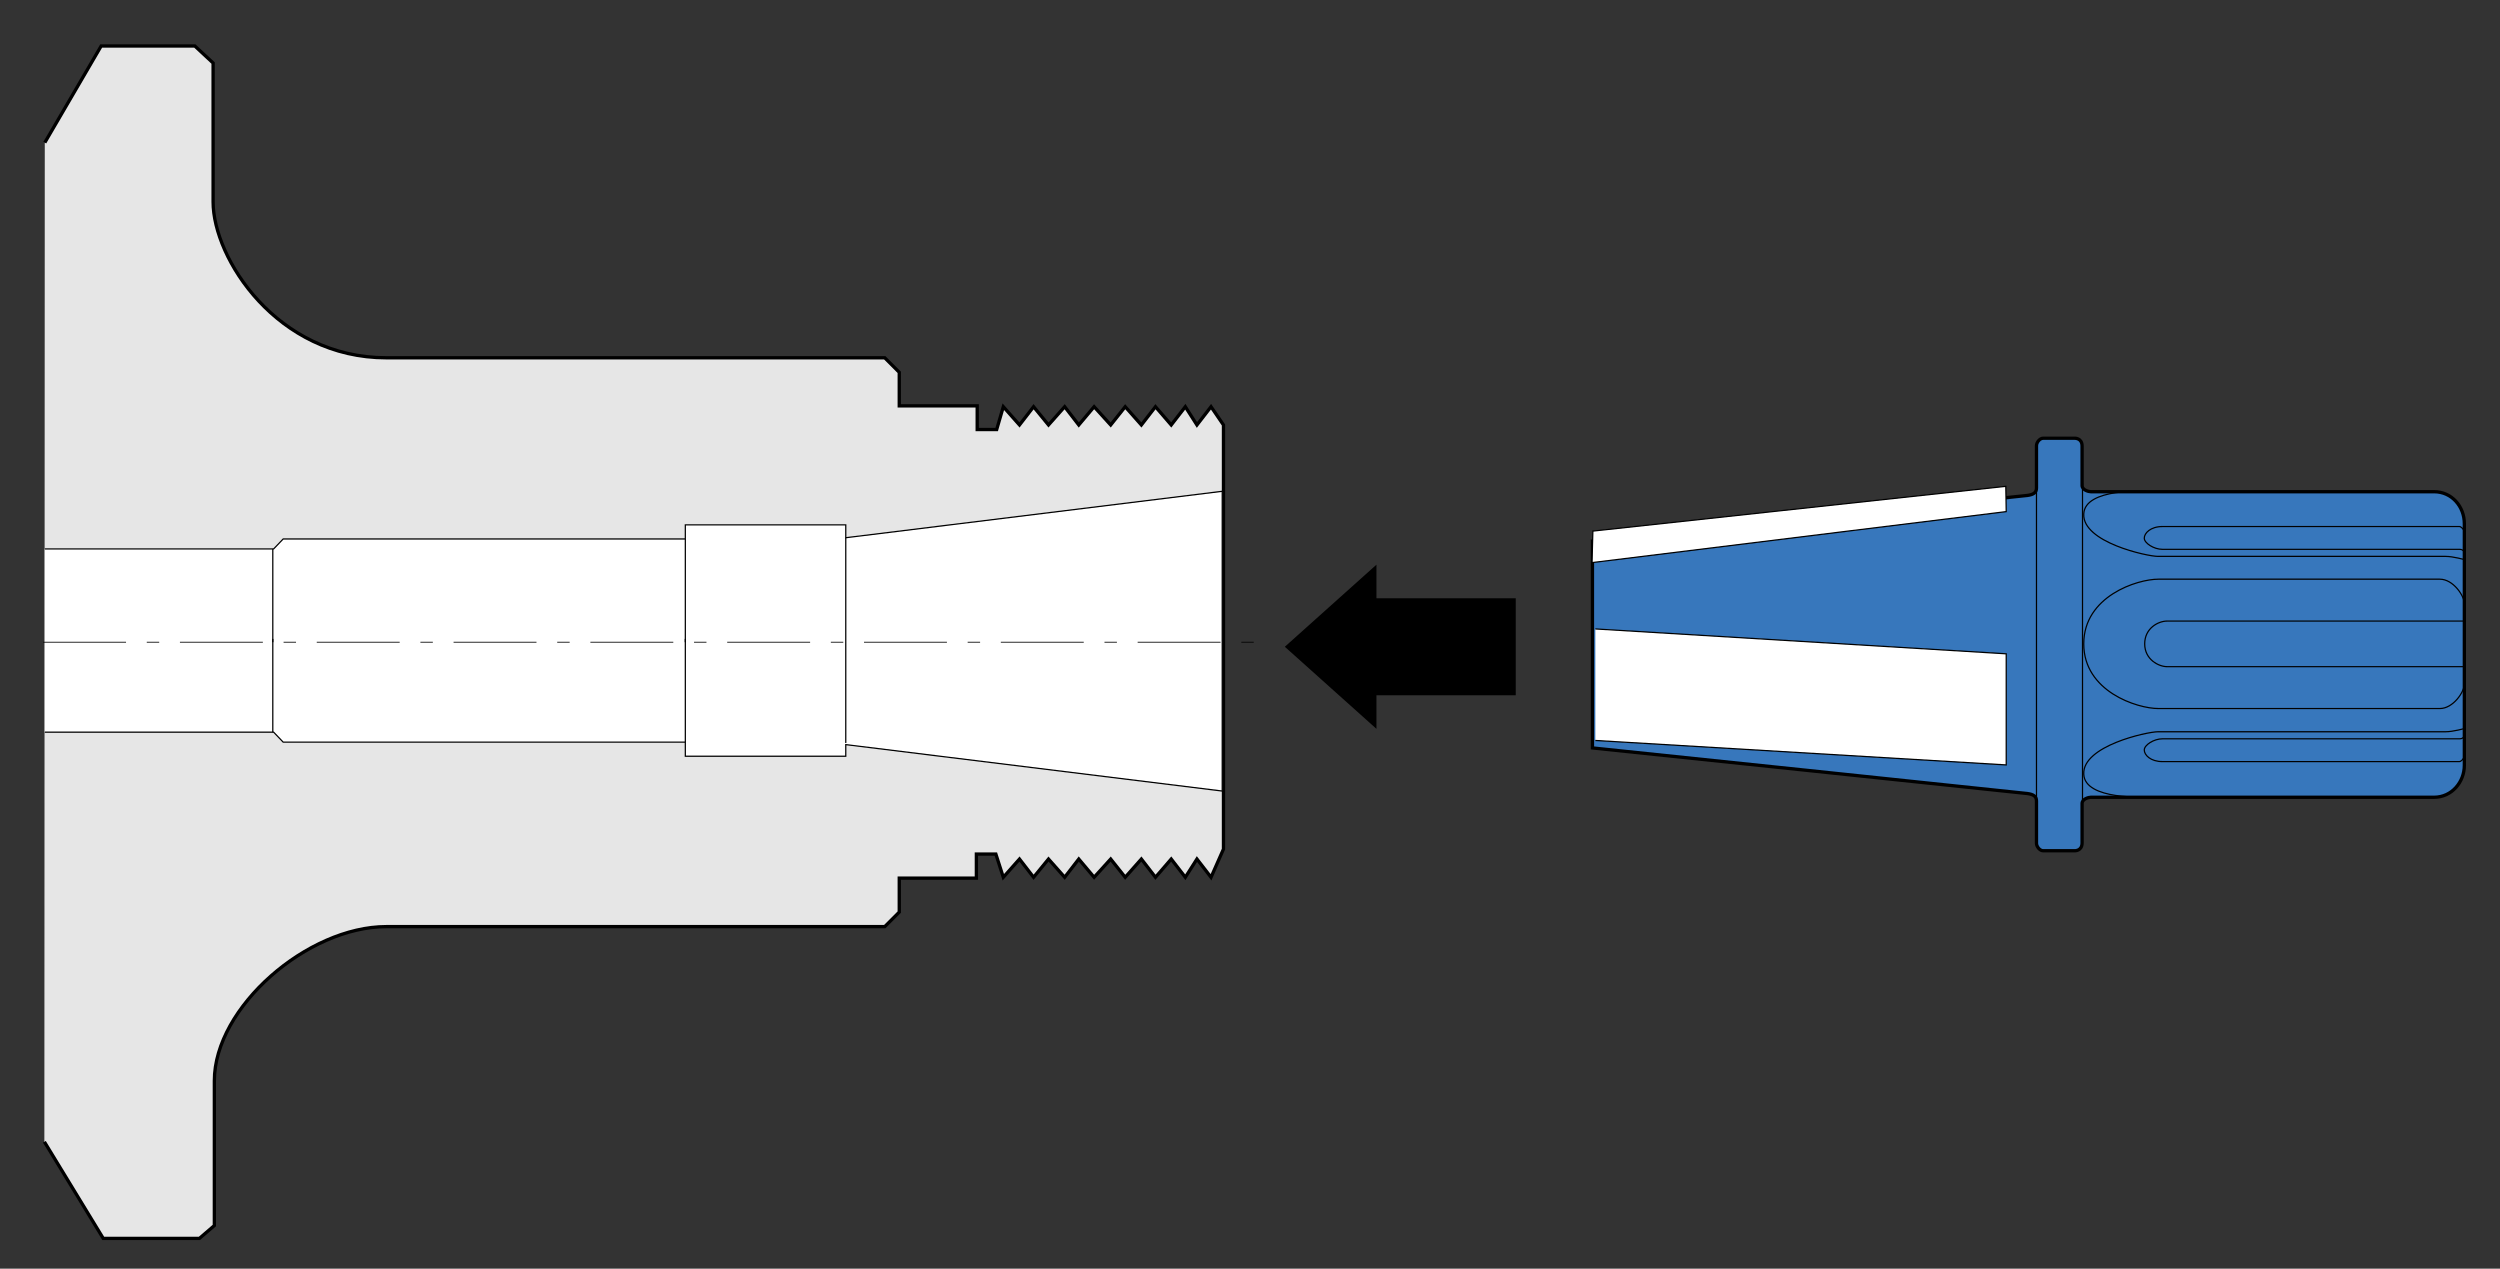 <?xml version="1.0" encoding="utf-8"?>
<!-- Generator: Adobe Illustrator 28.0.0, SVG Export Plug-In . SVG Version: 6.00 Build 0)  -->
<svg version="1.0" id="Layer_1" xmlns="http://www.w3.org/2000/svg" xmlns:xlink="http://www.w3.org/1999/xlink" x="0px" y="0px"
	 viewBox="0 0 603 306" enable-background="new 0 0 603 306" xml:space="preserve">
<rect x="0" y="0" width="603" height="306" fill="#333333" stroke="none"/>
<g>
	<path fill="#E6E6E6" stroke="#000000" stroke-width="0.8" d="M10.8,34.4l13.6-23.3H47l4.4,4.1v33.5c0,13.6,15.4,37.6,41.8,37.6
		h120.2l3.5,3.5v8.1h18.8v5.7h4.7l1.6-5.5l3.9,4.4l3.4-4.4l3.6,4.4l3.9-4.4l3.4,4.4l3.7-4.4l4,4.4l3.5-4.4l3.9,4.4l3.4-4.4l3.8,4.4
		l3.4-4.4l2.8,4.4l3.4-4.4l3,4.4v102.3l-3,6.8l-3.4-4.4l-2.8,4.4l-3.4-4.4l-3.8,4.4l-3.4-4.4l-3.9,4.4l-3.5-4.4l-4,4.4l-3.7-4.4
		l-3.4,4.4l-3.9-4.4l-3.6,4.4l-3.4-4.4l-3.9,4.4l-1.8-5.6h-4.7v5.8h-18.6v8.2l-3.5,3.5H93.2c-19,0-41.5,19.4-41.5,37.2
		c0,7,0,34.9,0,34.9l-3.6,3.1H24.9l-14.2-23.3"/>
	<g>
		<path fill="#3777BC" stroke="#000000" stroke-width="0.8" stroke-miterlimit="500" d="M594.4,184.6c0,4-3,7.7-7.3,7.7
			c-4.3,0-82.2,0-82.8,0c-0.5,0-2.1,0.4-2.1,1.5c0,1.1,0,7.5,0,9.5c0,2-1.8,1.9-1.8,1.9c-0.7,0-7.2,0-7.6,0c-0.8,0-1.6-1-1.6-1.8
			c0-0.8,0-9.2,0-10.2c0-1.1-0.7-1.6-2.2-1.8c-1.5-0.2-104.9-11-104.9-11v-49.9c0,0,103.4-10.8,104.9-11c1.5-0.2,2.2-0.7,2.2-1.8
			c0-1.1,0-9.5,0-10.2c0-0.8,0.8-1.8,1.6-1.8c0.4,0,6.9,0,7.6,0c0,0,1.8-0.1,1.8,1.9c0,2,0,8.4,0,9.5s1.6,1.5,2.1,1.5
			c0.5,0,78.5,0,82.8,0c4.3,0,7.3,3.6,7.3,7.7V184.6z"/>
		<path fill="none" stroke="#000000" stroke-width="0.3" stroke-miterlimit="500" d="M594.5,135c0,0-2.8-0.8-4.6-0.8
			c-1.8,0-66.8,0-69.4,0c-2.6,0-18.2-3.4-17.9-10.2c0.2-6.4,15.1-5.5,15.1-5.5"/>
		<path fill="none" stroke="#000000" stroke-width="0.3" stroke-miterlimit="500" d="M594.5,133.6c0,0-0.1-1.1-1.2-1.1
			c-1.1,0-69.5,0-71.7,0c-2.1,0-4.4-1.5-4.4-2.7c0-1.2,1.5-2.8,4.4-2.8c2.9,0,71.2,0,71.6,0c0.4,0,1,0.6,1.3,1.3"/>
		<path fill="none" stroke="#000000" stroke-width="0.3" stroke-miterlimit="500" d="M594.5,175.7c0,0-2.8,0.8-4.6,0.8
			c-1.8,0-66.8,0-69.4,0c-2.6,0-18.2,3.4-17.9,10.2c0.2,6.4,15.1,5.5,15.1,5.5"/>
		<path fill="none" stroke="#000000" stroke-width="0.3" stroke-miterlimit="500" d="M594.5,177.1c0,0-0.1,1.1-1.2,1.1
			c-1.1,0-69.5,0-71.7,0c-2.1,0-4.4,1.5-4.4,2.7c0,1.2,1.5,2.8,4.4,2.8c2.9,0,71.2,0,71.6,0c0.4,0,1-0.6,1.3-1.4"/>
		<path fill="none" stroke="#000000" stroke-width="0.3" stroke-miterlimit="500" d="M594.4,160.8c0,0-69.6,0-71.7,0
			c-2,0-5.4-1.7-5.4-5.5c0-3.8,3.3-5.5,5.4-5.5c2,0,71.7,0,71.7,0"/>
		<path fill="none" stroke="#000000" stroke-width="0.3" stroke-miterlimit="500" d="M594.4,165c0,1.9-2.7,5.9-5.9,5.9
			c-3.2,0-62.8,0-67.9,0c-5.1,0-18-4.1-18-15.6s12.9-15.6,18-15.6c5.1,0,64.7,0,67.9,0c3.2,0,5.9,4,5.9,5.9"/>
		<line fill="none" stroke="#000000" stroke-width="0.3" stroke-miterlimit="500" x1="502.3" y1="116.5" x2="502.3" y2="193.7"/>
		<line fill="none" stroke="#000000" stroke-width="0.3" stroke-miterlimit="500" x1="491.2" y1="116.5" x2="491.2" y2="193.7"/>
		<polyline fill="#FFFFFF" stroke="#000000" stroke-width="0.3" stroke-miterlimit="500" points="384.8,151.7 483.9,157.7 
			483.9,184.5 384.8,178.6 		"/>
		<polygon fill="#FFFFFF" stroke="#000000" stroke-width="0.3" stroke-miterlimit="500" points="483.8,117.3 384.2,128.1 384,135.7 
			483.9,123.4 		"/>
		<polygon points="332,144.3 332,136.2 309.9,156 332,175.8 332,167.7 365.6,167.7 365.6,144.3 		"/>
		<g>
			<polyline fill="#FFFFFF" stroke="#000000" stroke-width="0.3" points="10.8,176.6 66,176.6 68.3,179 165.3,179 165.3,182.4 
				204,182.4 204,179.6 294.8,190.8 294.8,118.5 204,129.7 204,126.6 165.3,126.6 165.3,130 68.3,130 66,132.4 10.8,132.4 			"/>
			<line fill="#FFFFFF" stroke="#000000" stroke-width="0.3" x1="204" y1="129.7" x2="204" y2="179.2"/>
			<line fill="none" stroke="#000000" stroke-width="0.3" x1="65.8" y1="132.4" x2="65.8" y2="154.9"/>
			<line fill="none" stroke="#000000" stroke-width="0.3" x1="165.3" y1="130" x2="165.3" y2="154.9"/>
			
				<line fill="none" stroke="#000000" stroke-width="0.2" stroke-dasharray="20,5,3,5" x1="10.4" y1="154.9" x2="303.1" y2="154.9"/>
			<line fill="none" stroke="#000000" stroke-width="0.3" x1="65.8" y1="176.6" x2="65.8" y2="154.1"/>
			<line fill="none" stroke="#000000" stroke-width="0.3" x1="165.3" y1="179" x2="165.3" y2="154.1"/>
		</g>
	</g>
</g>
</svg>
